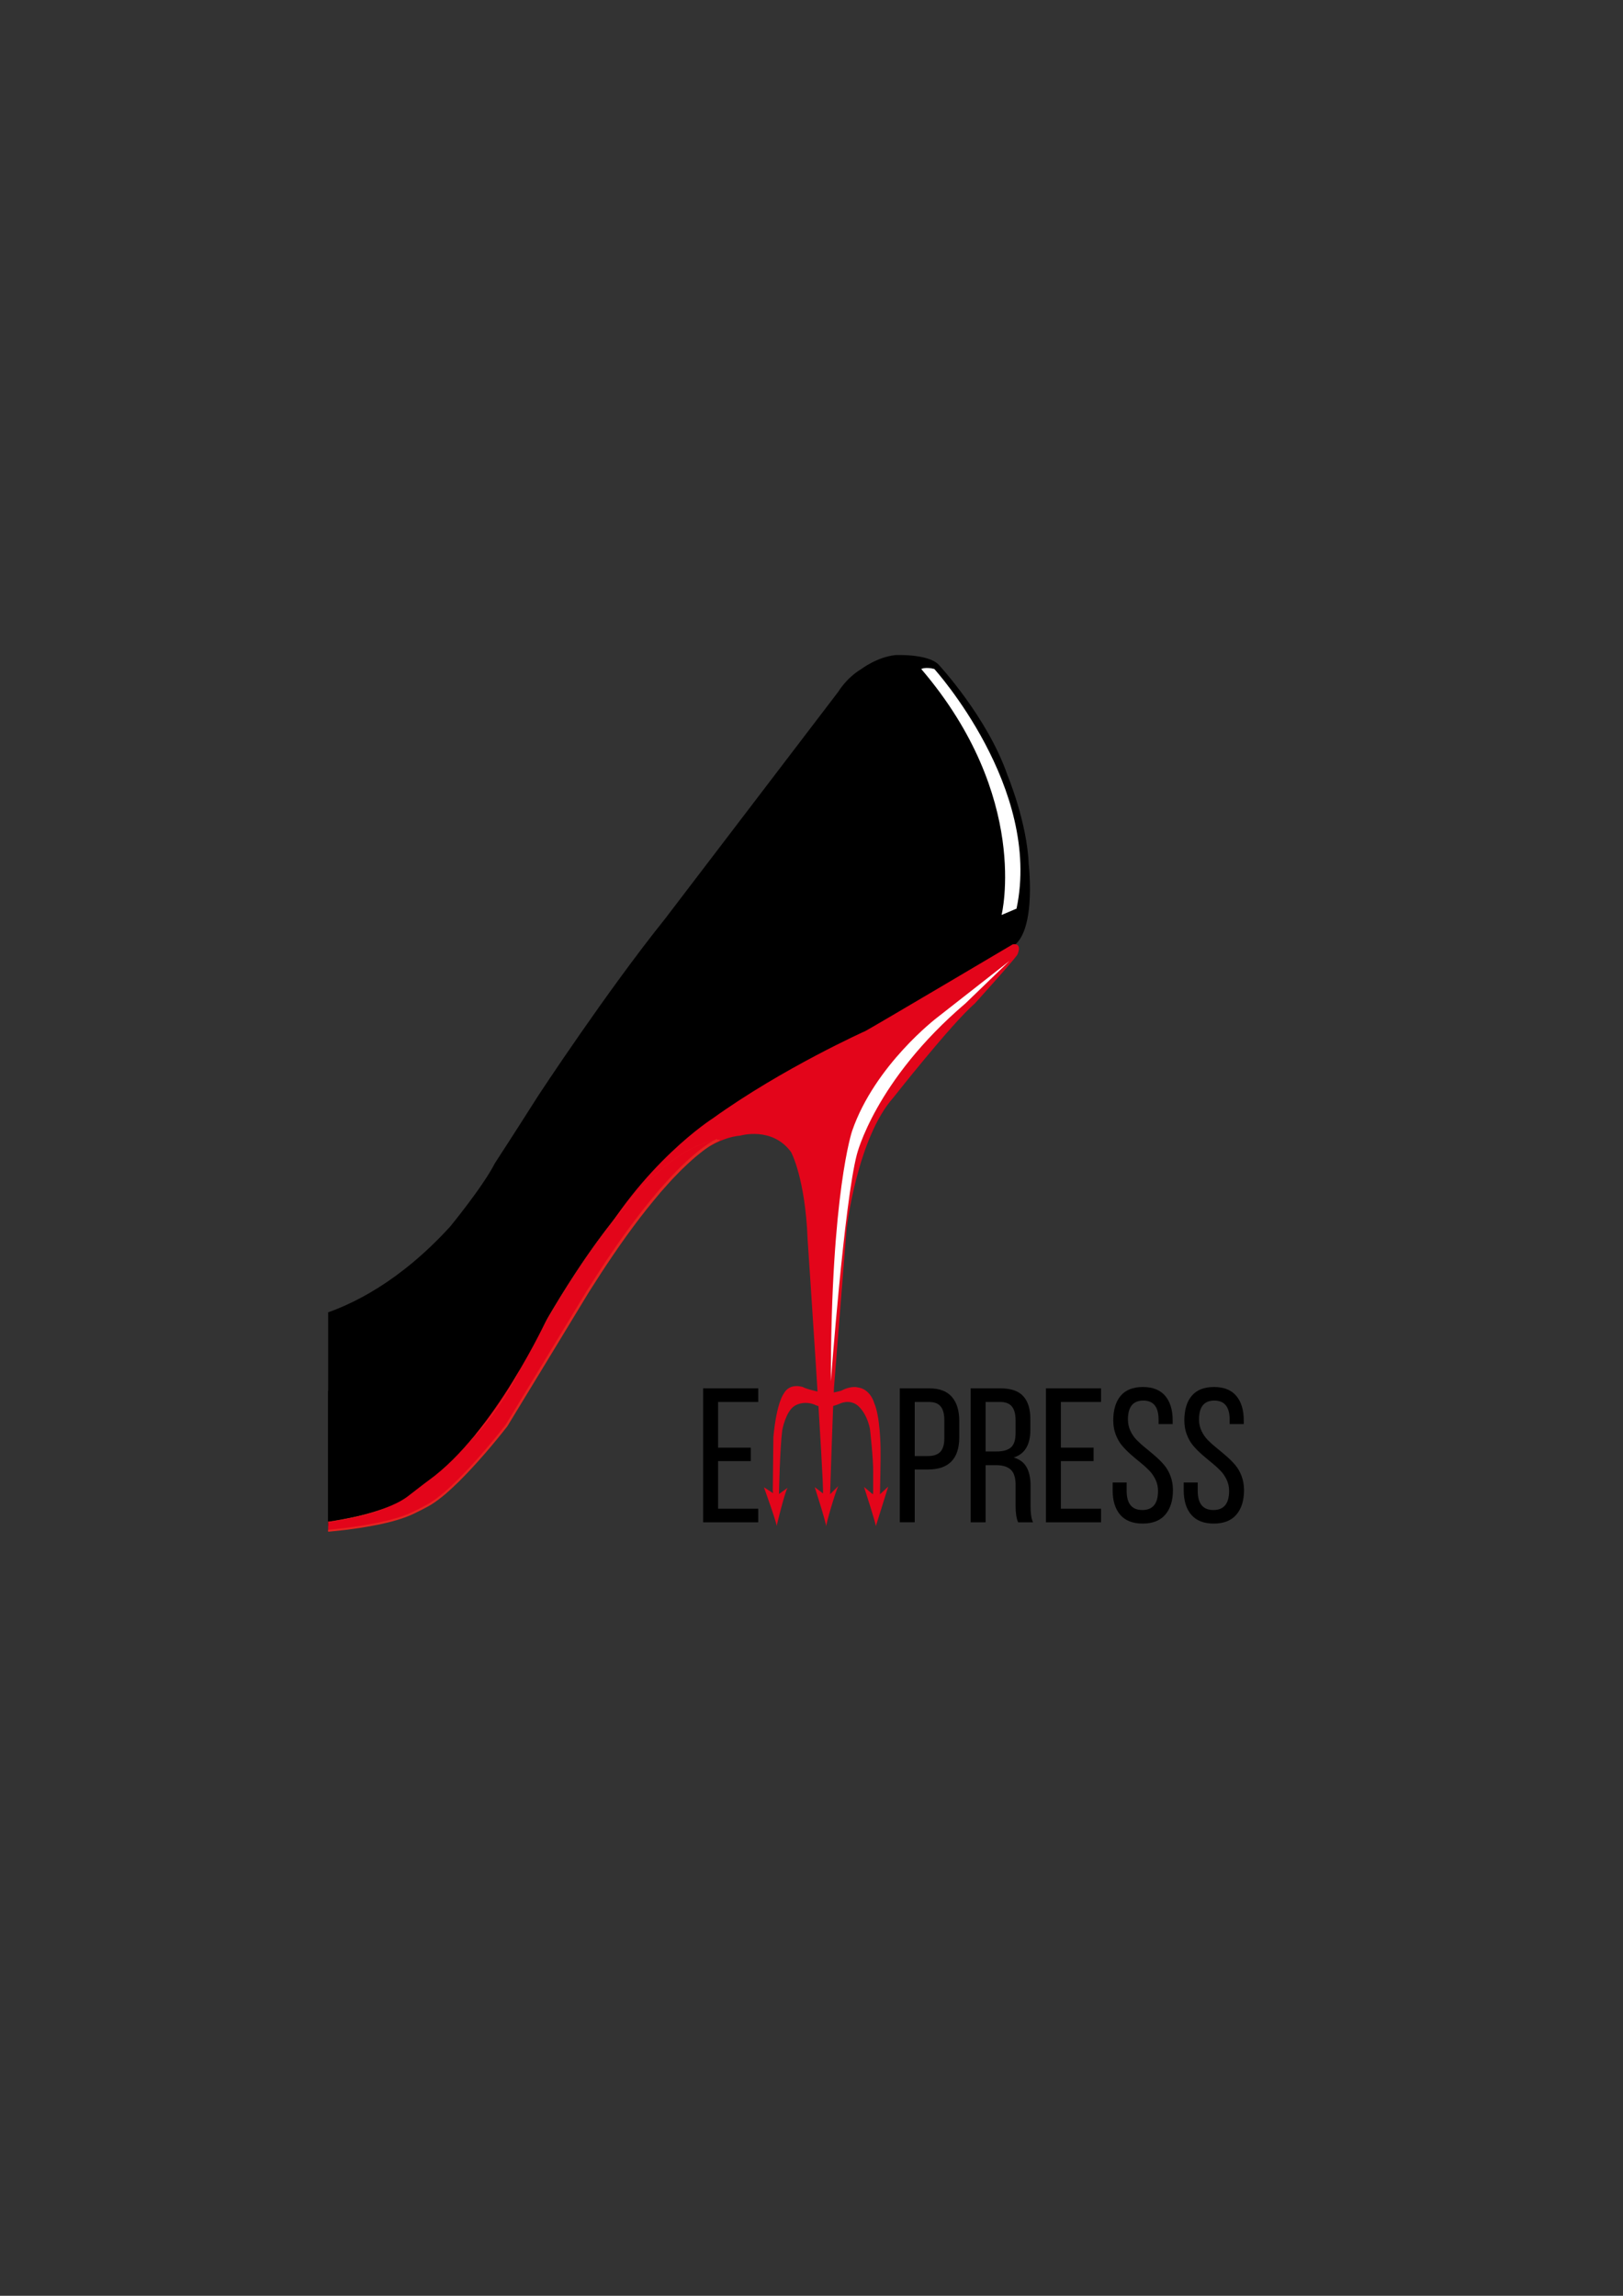 <?xml version="1.0" encoding="UTF-8"?> <!-- Generator: Adobe Illustrator 23.0.3, SVG Export Plug-In . SVG Version: 6.00 Build 0) --> <svg xmlns="http://www.w3.org/2000/svg" xmlns:xlink="http://www.w3.org/1999/xlink" id="Слой_1" x="0px" y="0px" viewBox="0 0 595.28 841.89" style="enable-background:new 0 0 595.28 841.89;" xml:space="preserve"><rect x="0" y="0" width="595.28" height="841.89" fill="#333333" stroke="none"/> <style type="text/css"> .st0{clip-path:url(#SVGID_2_);} .st1{fill:#E3051A;} .st2{fill:#FFFFFF;} .st3{fill:#E52421;} </style> <g> <defs> <rect id="SVGID_1_" x="120.36" y="216.46" width="363.96" height="371.87"></rect> </defs> <clipPath id="SVGID_2_"> <use xlink:href="#SVGID_1_" style="overflow:visible;"></use> </clipPath> <g class="st0"> <path d="M-17.09,556.97c0,0-8.65-3.6-2.91-10.36c0,0,3.77-5.05,16.45-10.62l19.53-10.02l33.92-17.39l45.23-23.13 c0,0,33.64,4.11,69.96-35.63c0,0,12.11-14.73,16.45-23.3c0,0,6.05-9.25,15.99-24.9c0,0,24.9-37.92,46.37-64.65l63.62-83.38 c0,0,2.86-4.91,8.34-8.22c0,0,5.82-4.45,12.56-5.14c0,0,11.99-0.57,15.88,3.54c0,0,17.93,19.3,25.24,40.55 c0,0,7.2,17.25,7.77,32.67c0,0,3.31,28.1-7.88,30.95l-87.37,52.2l-40.43,30.84l-42.49,63.39l-22.96,38.72l-38.72,25.01L90.5,562.2 C90.5,562.2,43.9,563.4-17.09,556.97z"></path> <g> <path d="M257.9,558.24v-49.12h20.21v5h-14.73v16.75h11.99v4.93h-11.99v17.47h14.73v4.97H257.9z"></path> <path d="M330.02,558.24v-49.12h10.76c3.76,0,6.54,1.04,8.35,3.13c1.81,2.09,2.71,5.05,2.71,8.89v5.89 c0,7.9-3.83,11.85-11.49,11.85h-4.85v19.35H330.02z M335.5,533.95h4.83c2.08,0,3.6-0.52,4.57-1.56s1.46-2.71,1.46-5.02v-6.54 c0-2.28-0.45-3.97-1.34-5.07c-0.89-1.1-2.32-1.64-4.28-1.64h-5.24V533.95z"></path> <path d="M356.02,558.24v-49.12h10.93c3.79,0,6.57,0.94,8.32,2.83s2.64,4.69,2.64,8.41v4.01c0,5.46-2.03,8.83-6.1,10.11 c2.17,0.64,3.74,1.82,4.71,3.54c0.97,1.72,1.46,3.96,1.46,6.7v7.64c0,2.72,0.31,4.68,0.92,5.89h-5.48 c-0.62-1.42-0.92-3.4-0.92-5.96v-7.71c0-2.67-0.59-4.56-1.78-5.65c-1.19-1.1-2.98-1.64-5.38-1.64h-3.84v20.96H356.02z M361.5,532.27h4.04c2.33,0,4.07-0.49,5.22-1.46c1.15-0.97,1.73-2.72,1.73-5.26v-4.73c0-2.26-0.45-3.95-1.35-5.05 s-2.35-1.66-4.33-1.66h-5.31V532.27z"></path> <path d="M383.63,558.24v-49.12h20.21v5h-14.73v16.75h11.99v4.93h-11.99v17.47h14.73v4.97H383.63z"></path> <path d="M408.09,546.45v-2.81h5.14v3.08c0,4.68,1.92,7.02,5.75,7.02c3.84,0,5.76-2.34,5.76-7.02c0-1.46-0.3-2.83-0.91-4.11 c-0.61-1.28-1.39-2.41-2.35-3.39c-0.96-0.98-2.03-1.95-3.2-2.89c-1.18-0.95-2.35-1.93-3.51-2.95s-2.23-2.09-3.19-3.22 c-0.96-1.13-1.74-2.49-2.35-4.08c-0.61-1.59-0.91-3.32-0.91-5.19c0-3.88,0.91-6.9,2.72-9.04c1.82-2.15,4.53-3.22,8.14-3.22 c3.63,0,6.36,1.08,8.19,3.25c1.83,2.17,2.74,5.17,2.74,9.01v1.34h-5.17v-1.61c0-4.68-1.87-7.02-5.62-7.02s-5.62,2.32-5.62,6.95 c0,1.48,0.3,2.87,0.91,4.16c0.6,1.29,1.39,2.43,2.36,3.41c0.97,0.98,2.04,1.95,3.22,2.89c1.18,0.95,2.35,1.93,3.53,2.95 c1.18,1.02,2.25,2.09,3.22,3.22c0.97,1.13,1.76,2.49,2.36,4.08c0.6,1.59,0.91,3.32,0.91,5.19c0,3.81-0.94,6.81-2.81,8.99 c-1.87,2.18-4.64,3.27-8.29,3.27c-3.65,0-6.41-1.08-8.26-3.25S408.09,550.29,408.09,546.45z"></path> <path d="M434.16,546.45v-2.81h5.14v3.08c0,4.68,1.92,7.02,5.75,7.02c3.84,0,5.76-2.34,5.76-7.02c0-1.46-0.3-2.83-0.91-4.11 c-0.61-1.28-1.39-2.41-2.35-3.39c-0.96-0.98-2.03-1.95-3.2-2.89c-1.18-0.95-2.35-1.93-3.51-2.95s-2.23-2.09-3.19-3.22 c-0.96-1.13-1.74-2.49-2.35-4.08c-0.61-1.59-0.91-3.32-0.91-5.19c0-3.88,0.91-6.9,2.72-9.04c1.82-2.15,4.53-3.22,8.14-3.22 c3.63,0,6.36,1.08,8.19,3.25c1.83,2.17,2.74,5.17,2.74,9.01v1.34h-5.17v-1.61c0-4.68-1.87-7.02-5.62-7.02s-5.62,2.32-5.62,6.95 c0,1.48,0.3,2.87,0.91,4.16c0.6,1.29,1.39,2.43,2.36,3.41c0.97,0.98,2.04,1.95,3.22,2.89c1.18,0.95,2.35,1.93,3.53,2.95 c1.18,1.02,2.25,2.09,3.22,3.22c0.97,1.13,1.76,2.49,2.36,4.08c0.6,1.59,0.91,3.32,0.91,5.19c0,3.81-0.94,6.81-2.81,8.99 c-1.87,2.18-4.64,3.27-8.29,3.27c-3.65,0-6.41-1.08-8.26-3.25S434.16,550.29,434.16,546.45z"></path> </g> <path class="st1" d="M302.43,510.86c0,0-6.42-1.3-7.83-2.17c0,0-4.87-1.84-7.15,2.38c0,0-2.6,3.14-3.79,15.92l-0.22,19.7 l0.11,0.87l-3.36-2.17c0,0,4.66,12.88,4.66,14.18c0,0,2.92-12.23,4.01-13.97l-3.14,2.27c0,0,0.32-16.78,1.19-23.39 c0,0,1.19-6.71,4.44-8.88c0,0,3.03-2.17,7.36-0.54c0,0,3.57,2.17,9.31-0.32c0,0,3.36-1.73,6.39,0.54c0,0,3.36,2.38,4.66,8.66 c0,0,1.3,11.26,1.19,16.13v7.15l-0.11,0.76l-3.25-2.71c0,0,4.33,13.21,4.33,14.4l4.55-14.51l-3.03,2.81c0,0,0.32-13.53,0.22-17 c0,0-0.11-11.69-2.38-16.56c-0.11-0.65-1.73-5.09-5.95-5.63c0,0-2.38-0.76-6.06,1.19C308.57,509.99,304.53,511.18,302.43,510.86z"></path> <path class="st1" d="M174.54,531.21c0,0,17.76-20.35,35.94-52.4c0,0,23.39-34.21,27.28-38.98c0,0,18.19-22.09,33.78-23.39 c0,0,11.69-3.46,18.62,6.06c0,0,5.2,9.53,6.06,32.05c0,0,6.06,89.64,5.63,93.11c0,0-2.6-2.02-3.03-2.31c0,0,4.33,13.42,4.19,14.44 c0-1.15,3.46-12.99,4.48-14.87l-3.03,3.03c0,0,1.01-31.76,1.44-39.26l4.62-58.17c0,0,3.9-33.2,17.18-48.07 c0,0,21.22-26.99,29.88-34.5c0,0,13.86-15.3,15.59-17.9c0,0,2.02-4.33-1.73-3.75c0,0-50.24,29.74-53.99,31.76 c0,0-30.31,13.57-56.01,32.05c0,0-25.98,16.46-44.46,50.52c0,0-28.58,49.08-42.73,61.5L174.54,531.21z"></path> <path class="st2" d="M370.28,352.36l-26.56,20.79c0,0-22.81,17.32-31.18,41.57c0,0-7.8,22.81-7.8,91.81c0,0,4.91-65.54,9.53-83.15 c0,0,6.64-27.14,39.84-55.43L370.28,352.36z"></path> <g> <path class="st1" d="M263.53,417.94c0,0-19.19,6.51-54.48,66.47l-23.3,38.38c0,0-16.15,21.01-27.16,28.25 c-1.72,1.13-5.35,2.95-7.51,3.97c-8.93,4.23-43.81,13.99-166.12,2.39c0,0,140.83,11.99,162.41-8.22c0,0,27.41-16.45,41.46-43.52 C188.84,505.66,229.61,422.05,263.53,417.94z"></path> <path class="st3" d="M264.01,417.88c-0.02,0.1-0.06,0.24-0.16,0.36c-0.11,0.14-0.31,0.24-0.36,0.25l-0.22,0.1l-0.45,0.21 l-0.88,0.48c-0.58,0.34-1.15,0.7-1.72,1.06l-1.67,1.17c-0.55,0.39-1.08,0.83-1.62,1.24c-2.14,1.68-4.17,3.51-6.13,5.41 c-1.01,0.92-1.93,1.93-2.89,2.9c-0.95,0.98-1.91,1.96-2.8,2.99l-2.73,3.06l-2.63,3.15c-6.98,8.44-13.28,17.42-19.28,26.59 l-4.44,6.92l-4.27,7.03l-8.54,14.07L186.1,523l-0.01,0.02l-0.01,0.02c-5.55,7.06-11.37,13.89-17.74,20.23 c-3.21,3.13-6.52,6.22-10.39,8.61c-1.96,1.14-3.96,2.14-5.98,3.12c-2.03,0.98-4.17,1.77-6.33,2.4c-1.09,0.29-2.16,0.65-3.26,0.89 l-3.29,0.75c-2.2,0.43-4.41,0.85-6.63,1.2c-2.22,0.3-4.44,0.67-6.67,0.9l-6.69,0.7c-4.47,0.33-8.94,0.7-13.42,0.86 c-4.48,0.25-8.96,0.32-13.44,0.41c-17.92,0.28-35.84-0.36-53.73-1.35c-17.89-0.94-35.74-2.51-53.58-4.12l0.04-0.5 c13.65,1.11,27.33,1.94,41.01,2.56c13.68,0.61,27.38,1,41.07,1.03c13.69,0.01,27.4-0.29,41.05-1.45 c6.82-0.59,13.63-1.41,20.34-2.76c3.35-0.68,6.68-1.51,9.91-2.62c3.2-1.16,6.4-2.55,8.93-4.83l0.01-0.01l0.01-0.01 c6.3-3.96,12.17-8.61,17.7-13.6c5.52-5,10.64-10.46,15.14-16.39c1.08-1.52,2.24-2.98,3.26-4.54c0.99-1.58,2.07-3.1,2.99-4.72 c0.9-1.63,1.86-3.23,2.7-4.89c0.83-1.67,1.69-3.32,2.55-4.98c3.47-6.6,7.12-13.11,10.94-19.52c7.64-12.8,15.93-25.26,25.46-36.74 c4.8-5.7,9.95-11.14,15.7-15.9c0.72-0.6,1.48-1.14,2.21-1.71c0.74-0.57,1.48-1.14,2.27-1.64l2.33-1.55l2.44-1.37 c3.3-1.72,6.82-3.09,10.53-3.58L264.01,417.88z M263.04,418.04c-3.53,0.55-6.88,1.85-10.03,3.5l-2.44,1.37l-2.33,1.55 c-0.79,0.5-1.52,1.07-2.26,1.64c-0.73,0.57-1.49,1.12-2.21,1.71c-5.74,4.76-10.88,10.21-15.67,15.92 c-9.51,11.49-17.78,23.96-25.4,36.77c-3.81,6.41-7.45,12.92-10.9,19.53c-0.86,1.65-1.72,3.31-2.55,4.98 c-0.84,1.66-1.81,3.27-2.7,4.9c-0.92,1.62-2,3.15-2.99,4.73c-1.02,1.56-2.17,3.03-3.26,4.55c-4.5,5.96-9.62,11.43-15.15,16.44 c-5.53,5.01-11.39,9.67-17.72,13.65l0.02-0.02c-2.58,2.33-5.81,3.73-9.02,4.9c-3.25,1.12-6.58,1.95-9.94,2.64 c-6.72,1.36-13.54,2.19-20.37,2.79c-13.66,1.18-27.37,1.5-41.07,1.51c-13.7-0.01-27.4-0.38-41.09-0.97 c-13.69-0.6-27.37-1.41-41.03-2.5l0.04-0.5c17.84,1.58,35.68,3.12,53.57,4.04c17.88,0.96,35.79,1.57,53.68,1.27 c4.47-0.09,8.95-0.17,13.42-0.43c4.47-0.16,8.93-0.54,13.39-0.87l6.67-0.71c2.22-0.24,4.43-0.61,6.64-0.91 c2.21-0.35,4.4-0.77,6.59-1.2l3.26-0.75c1.09-0.24,2.15-0.59,3.22-0.89c4.28-1.19,8.26-3.3,12.14-5.46 c3.75-2.33,7.05-5.4,10.23-8.52c6.32-6.31,12.13-13.14,17.64-20.17l-0.02,0.04l17.06-28.15l8.53-14.08l4.26-7.05l4.44-6.94 c6-9.2,12.31-18.21,19.31-26.7l2.64-3.17l2.75-3.08c0.9-1.04,1.86-2.03,2.82-3.02c0.96-0.98,1.89-2,2.91-2.93 c1.98-1.92,4.02-3.77,6.2-5.48c0.55-0.42,1.08-0.87,1.64-1.27l1.7-1.2c0.59-0.37,1.18-0.75,1.78-1.1l0.93-0.5l0.49-0.23 l0.24-0.11c0.03-0.02-0.09,0.05-0.12,0.16C262.94,417.85,262.98,417.97,263.04,418.04z"></path> </g> <g> <g> <g> <path d="M200.83,483.16c0,0-19.35,42.29-43.69,59.76c-1.71,1.23-5.62,4.32-7.62,5.84c-6.43,4.88-29.14,14.8-106.3,11.84 l-58.25-5.25L200.83,483.16z"></path> </g> </g> </g> <path class="st2" d="M337.89,245.33c0,0,1.6-0.85,4.8,0c0,0,39.52,43.62,30.15,87.87l-5.48,2.33 C367.35,335.54,378.09,292.34,337.89,245.33z"></path> </g> </g> </svg> 